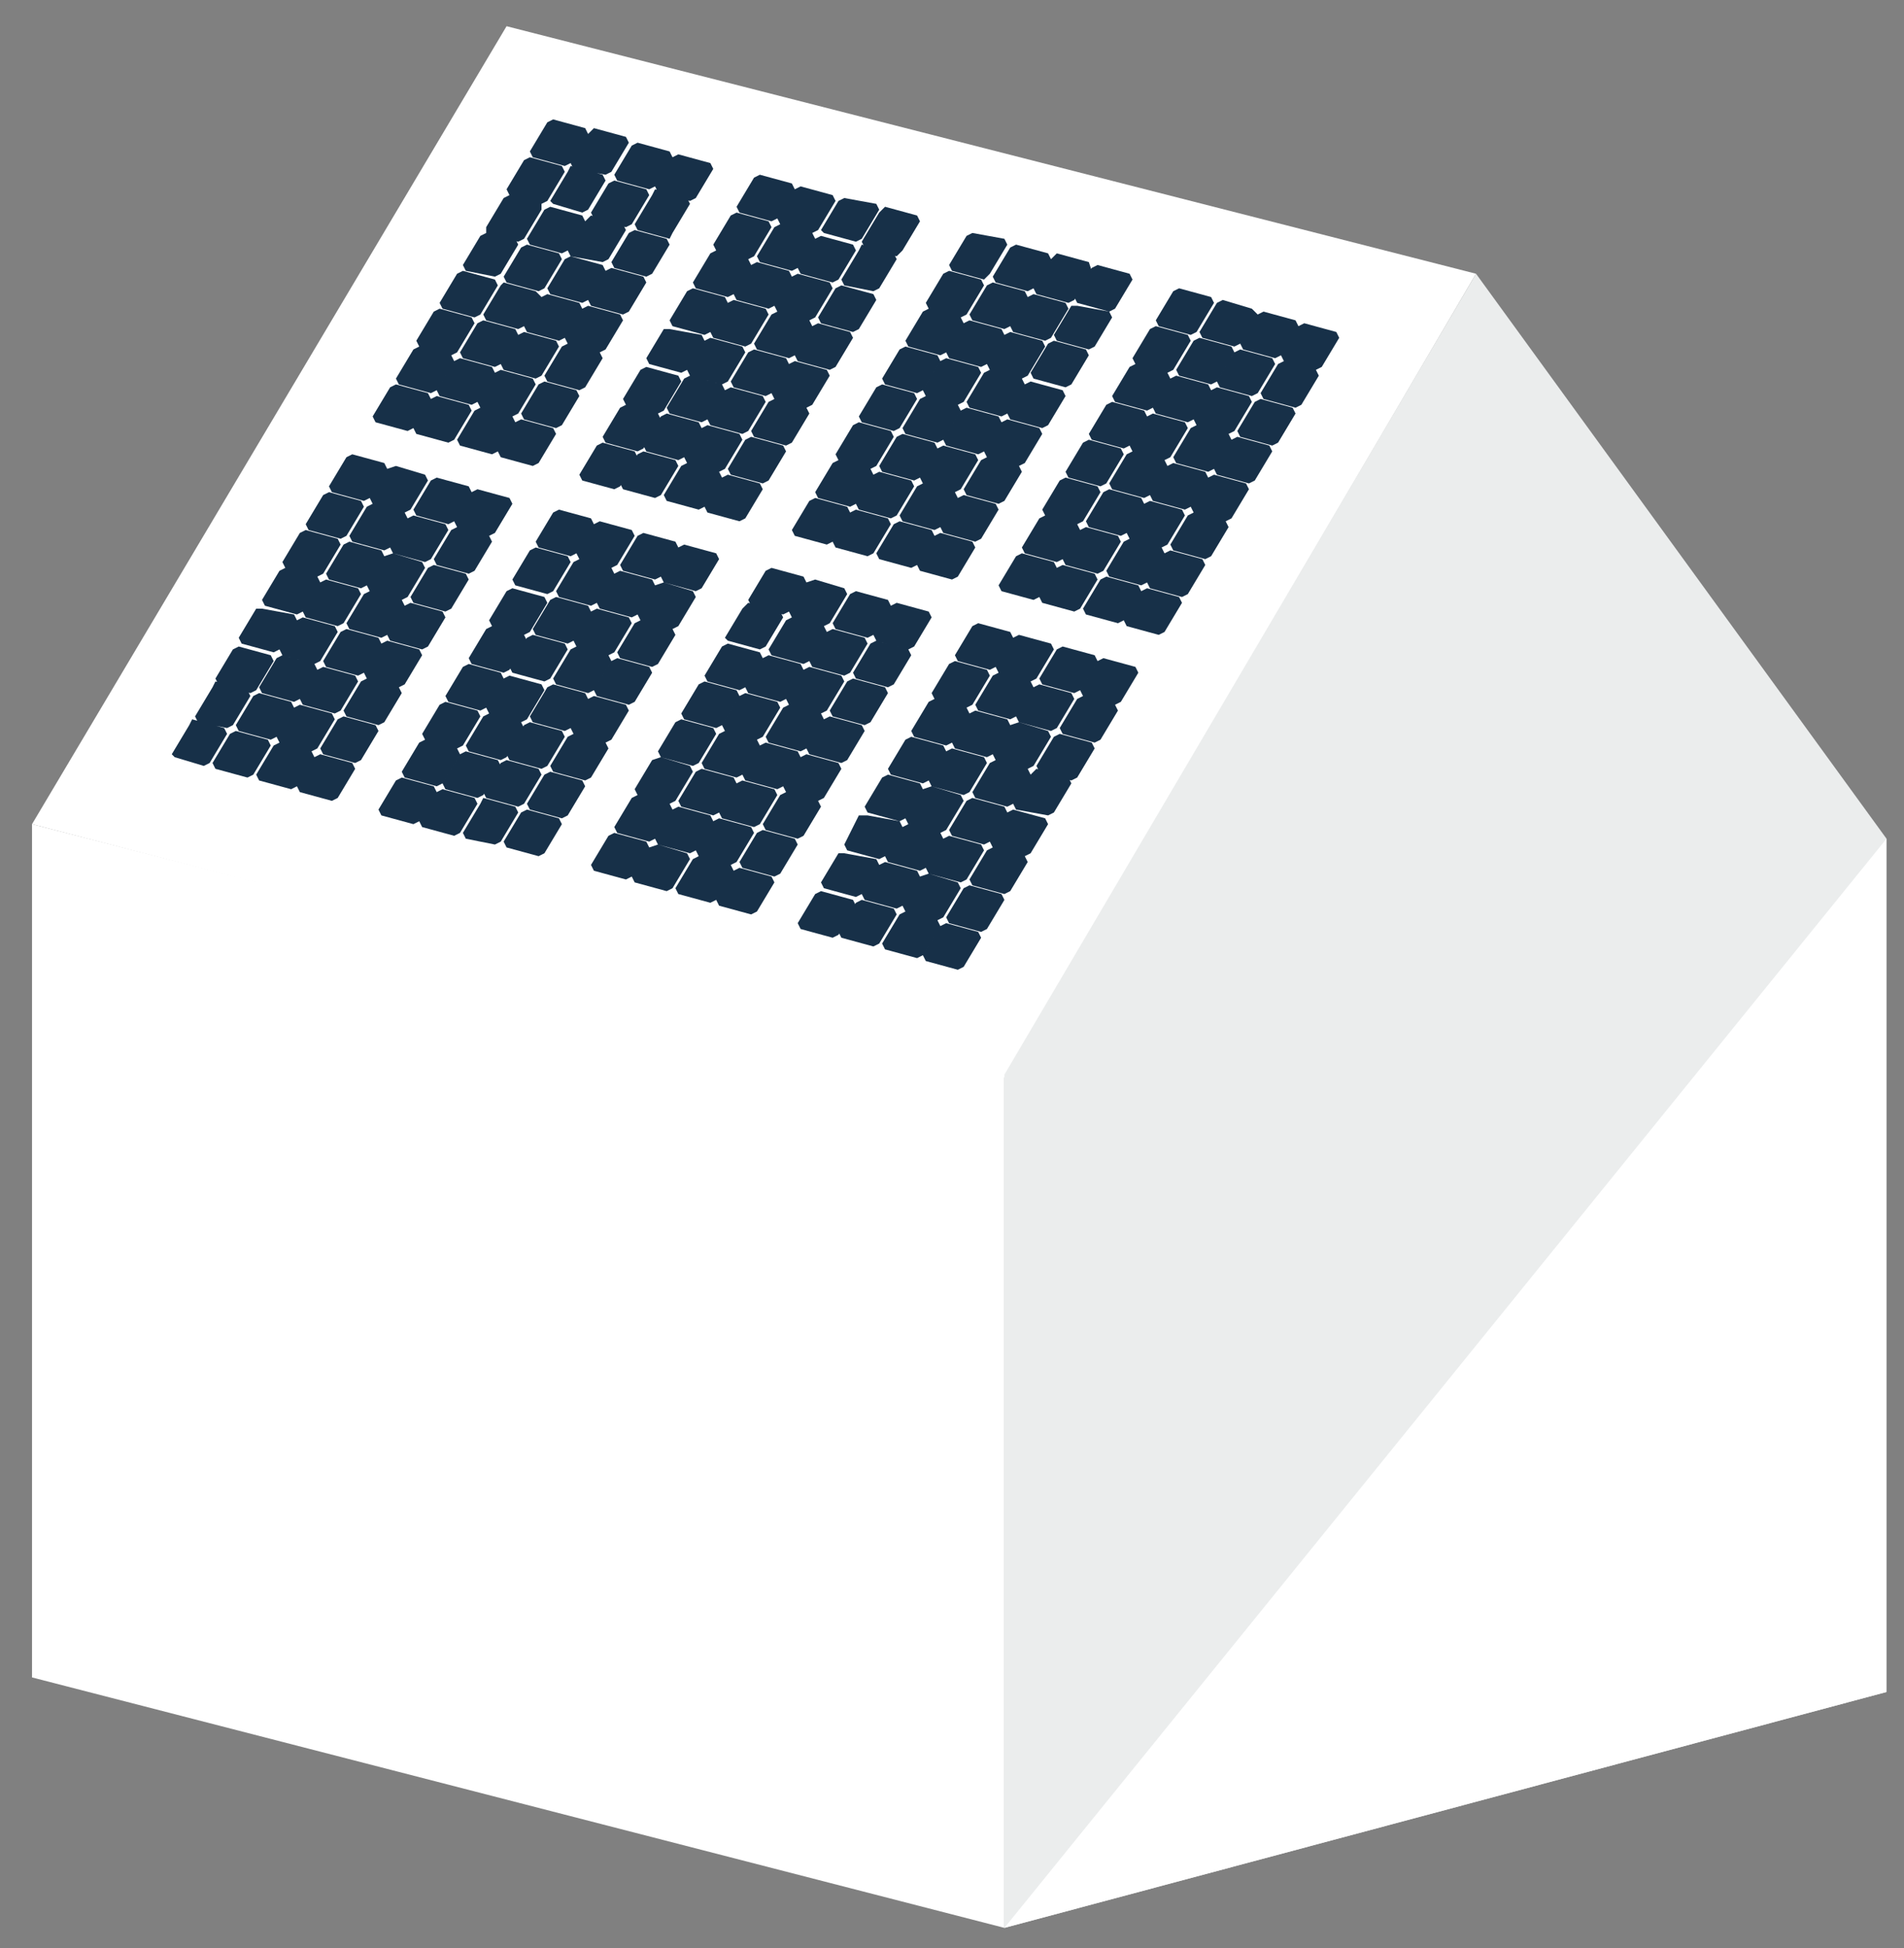 <?xml version="1.0" encoding="utf-8"?>
<!-- Generator: Adobe Illustrator 27.2.0, SVG Export Plug-In . SVG Version: 6.00 Build 0)  -->
<svg version="1.1" id="Ebene_1" xmlns="http://www.w3.org/2000/svg" xmlns:xlink="http://www.w3.org/1999/xlink" x="0px" y="0px"
	 viewBox="0 0 65.4 66.9" style="enable-background:new 0 0 65.4 66.9;" xml:space="preserve">
<rect x="0" y="0" width="65.4" height="66.9" fill="#808080" stroke="none"/>
<style type="text/css">
	.st0{fill:#FFFFFF;}
	.st1{fill:#EBEDED;}
	.st2{fill:#173048;}
</style>
<polygon class="st0" points="1.1,28.3 34.5,37 50.7,9.4 17.4,0.9 "/>
<polygon class="st1" points="34.5,36.9 34.5,66.2 64.8,58.1 64.8,28.8 "/>
<polygon class="st0" points="1.1,57.6 34.5,66.2 34.5,36.9 1.1,28.3 "/>
<polygon class="st0" points="34.5,66.2 64.8,58.1 64.8,28.8 "/>
<polyline class="st1" points="34.5,37 53.5,36.3 64.8,28.8 50.7,9.4 34.5,36.9 "/>
<path class="st2" d="M37.7,22.7l-0.6,1l0.1,0.2l1.1,0.3l0.2-0.1l0.6-1L39,22.9l-1.1-0.3L37.7,22.7z M37,24l-0.6,1l0.1,0.2l1.1,0.3
	l0.2-0.1l0.6-1l-0.1-0.2l-1.1-0.3L37,24z M36.2,25.3l-0.6,1l0.1,0.2l1.1,0.3l0.2-0.1l0.6-1l-0.1-0.2l-1.1-0.3L36.2,25.3z M35.4,26.6
	l-0.6,1l0.1,0.2L36,28l0.2-0.1l0.6-1l-0.1-0.2l-1.1-0.3L35.4,26.6z M34.6,27.9l-0.6,1l0.1,0.2l1.1,0.3l0.2-0.1l0.6-1l-0.1-0.2
	l-1.1-0.3L34.6,27.9z M33.9,29.2l-0.6,1l0.1,0.2l1.1,0.3l0.2-0.1l0.6-1l-0.1-0.2l-1.1-0.3L33.9,29.2z M33.1,30.5l-0.6,1l0.1,0.2
	l1.1,0.3l0.2-0.1l0.6-1l-0.1-0.2l-1.1-0.3L33.1,30.5z M32.3,31.8l-0.6,1l0.1,0.2l1.1,0.3l0.2-0.1l0.6-1L33.6,32l-1.1-0.3L32.3,31.8z
	 M36.3,22.3l-0.6,1l0.1,0.2l1.1,0.3l0.2-0.1l0.6-1l-0.1-0.2l-1.1-0.3L36.3,22.3z M35.5,23.6l-0.6,1l0.1,0.2l1.1,0.3l0.2-0.1l0.6-1
	l-0.1-0.2l-1.1-0.3L35.5,23.6z M34.7,24.9l-0.6,1l0.1,0.2l1.1,0.3l0.2-0.1l0.6-1L36,25.1l-1-0.3L34.7,24.9z M34,26.2l-0.6,1l0.1,0.2
	l1.1,0.3l0.2-0.1l0.6-1l-0.1-0.2l-1.1-0.3L34,26.2z M33.2,27.5l-0.6,1l0.1,0.2l1.1,0.3l0.2-0.1l0.6-1l-0.1-0.2l-1.1-0.3L33.2,27.5z
	 M32.4,28.8l-0.6,1l0.1,0.2l1.1,0.3l0.2-0.1l0.6-1L33.7,29l-1.1-0.3L32.4,28.8z M31.6,30.1l-0.6,1l0.1,0.2l1.1,0.3l0.2-0.1l0.6-1
	l-0.1-0.2l-1-0.3L31.6,30.1z M30.9,31.4l-0.6,1l0.1,0.2l1.1,0.3l0.2-0.1l0.6-1l-0.1-0.2l-1.1-0.3L30.9,31.4z M34.8,21.9l-0.6,1
	l0.1,0.2l1.1,0.3l0.2-0.1l0.6-1l-0.1-0.2L35,21.8L34.8,21.9z M34.1,23.2l-0.6,1l0.1,0.2l1.1,0.3l0.2-0.1l0.6-1l-0.1-0.2l-1.1-0.3
	L34.1,23.2z M33.3,24.5l-0.6,1l0.1,0.2l1.1,0.3l0.2-0.1l0.6-1l-0.1-0.2l-1.1-0.3L33.3,24.5z M32.5,25.8l-0.6,1L32,27l1.1,0.3
	l0.2-0.1l0.6-1L33.8,26l-1.1-0.3L32.5,25.8z M31.7,27.1l-0.6,1l0.1,0.2l1.1,0.3l0.2-0.1l0.6-1L33,27.3L32,27L31.7,27.1z M31,28.4
	l-0.6,1l0.1,0.2l1.1,0.3l0.2-0.1l0.6-1l-0.1-0.2l-1.1-0.3L31,28.4z M30.2,29.7l-0.6,1l0.1,0.2l1.1,0.3l0.2-0.1l0.6-1l-0.1-0.2
	l-1.1-0.3L30.2,29.7z M29.4,31l-0.6,1l0.1,0.2l1.1,0.3l0.2-0.1l0.6-1l-0.1-0.2l-1.1-0.3L29.4,31z M33.4,21.5l-0.6,1l0.1,0.2L34,23
	l0.2-0.1l0.6-1l-0.1-0.2l-1.1-0.3L33.4,21.5z M32.6,22.8l-0.6,1l0.1,0.2l1.1,0.3l0.2-0.1l0.6-1L33.9,23l-1.1-0.3L32.6,22.8z
	 M31.9,24.1l-0.6,1l0.1,0.2l1.1,0.3l0.2-0.1l0.6-1l-0.1-0.2L32.1,24L31.9,24.1z M31.1,25.4l-0.6,1l0.1,0.2l1.1,0.3l0.2-0.1l0.6-1
	l-0.1-0.2l-1.1-0.3L31.1,25.4z M30.3,26.7l-0.6,1l0.1,0.2l1.1,0.3l0.2-0.1l0.6-1l-0.1-0.2l-1.1-0.3L30.3,26.7z M29.5,28L29,29
	l0.1,0.2l1.1,0.3l0.2-0.1l0.6-1l-0.1-0.2L29.8,28H29.5z M28.8,29.3l-0.6,1l0.1,0.2l1.1,0.3l0.2-0.1l0.6-1l-0.1-0.2L29,29.3H28.8z
	 M28,30.7l-0.6,1l0.1,0.2l1.1,0.3l0.2-0.1l0.6-1l-0.1-0.2l-1.1-0.3L28,30.7z"/>
<path class="st2" d="M44.6,11.2l-0.6,1l0.1,0.2l1.1,0.3l0.2-0.1l0.6-1l-0.1-0.2l-1.1-0.3L44.6,11.2z M43.9,12.5l-0.6,1l0.1,0.2
	l1.1,0.3l0.2-0.1l0.6-1l-0.1-0.2l-1.1-0.3L43.9,12.5z M43.1,13.8l-0.6,1l0.1,0.2l1.1,0.3l0.2-0.1l0.6-1L44.4,14l-1.1-0.3L43.1,13.8z
	 M42.3,15.1l-0.6,1l0.1,0.2l1.1,0.3l0.2-0.1l0.6-1l-0.1-0.2L42.5,15L42.3,15.1z M41.5,16.4l-0.6,1l0.1,0.2l1.1,0.3l0.2-0.1l0.6-1
	l-0.1-0.2l-1.1-0.3L41.5,16.4z M40.8,17.7l-0.6,1l0.1,0.2l1.1,0.3l0.2-0.1l0.6-1l-0.1-0.2L41,17.6L40.8,17.7z M40,19l-0.6,1l0.1,0.2
	l1.1,0.3l0.2-0.1l0.6-1l-0.1-0.2l-1.1-0.3L40,19z M39.2,20.3l-0.6,1l0.1,0.2l1.1,0.3l0.2-0.1l0.6-1l-0.1-0.2l-1.1-0.3L39.2,20.3z
	 M43.2,10.8l-0.6,1l0.1,0.2l1.1,0.3l0.2-0.1l0.6-1L44.5,11l-1.1-0.3L43.2,10.8z M42.4,12.1l-0.6,1l0.1,0.2l1.1,0.3l0.2-0.1l0.6-1
	l-0.1-0.2L42.6,12L42.4,12.1z M41.6,13.4l-0.6,1l0.1,0.2l1.1,0.3l0.2-0.1l0.6-1l-0.1-0.2l-1.1-0.3L41.6,13.4z M40.9,14.7l-0.6,1
	l0.1,0.2l1.1,0.3l0.2-0.1l0.6-1l-0.1-0.2l-1.1-0.3L40.9,14.7z M40.1,16l-0.6,1l0.1,0.2l1.1,0.3l0.2-0.1l0.6-1l-0.1-0.2l-1.1-0.3
	L40.1,16z M39.3,17.3l-0.6,1l0.1,0.2l1.1,0.3l0.2-0.1l0.6-1l-0.1-0.2l-1.1-0.3L39.3,17.3z M38.6,18.6l-0.6,1l0.1,0.2l1.1,0.3
	l0.2-0.1l0.6-1l-0.1-0.2l-1.1-0.3L38.6,18.6z M37.8,19.9l-0.6,1l0.1,0.2l1.1,0.3l0.2-0.1l0.6-1l-0.1-0.2L38,19.8L37.8,19.9z
	 M41.8,10.4l-0.6,1l0.1,0.2l1.1,0.3l0.2-0.1l0.6-1L43,10.6l-1-0.3L41.8,10.4z M41,11.7l-0.6,1l0.1,0.2l1.1,0.3l0.2-0.1l0.6-1
	l-0.1-0.2l-1.1-0.3L41,11.7z M40.2,13l-0.6,1l0.1,0.2l1.1,0.3l0.2-0.1l0.6-1l-0.1-0.2l-1.1-0.3L40.2,13z M39.4,14.3l-0.6,1l0.1,0.2
	l1.1,0.3l0.2-0.1l0.6-1l-0.1-0.2l-1.1-0.3L39.4,14.3z M38.7,15.6l-0.6,1l0.1,0.2l1.1,0.3l0.2-0.1l0.6-1L40,15.8l-1.1-0.3L38.7,15.6z
	 M37.9,16.9l-0.6,1l0.1,0.2l1.1,0.3l0.2-0.1l0.6-1l-0.1-0.2l-1.1-0.3L37.9,16.9z M37.1,18.2l-0.6,1l0.1,0.2l1.1,0.3l0.2-0.1l0.6-1
	l-0.1-0.2l-1.1-0.3L37.1,18.2z M36.3,19.5l-0.6,1l0.1,0.2l1.1,0.3l0.2-0.1l0.6-1l-0.1-0.2l-1.1-0.3L36.3,19.5z M40.3,10l-0.6,1
	l0.1,0.2l1.1,0.3l0.2-0.1l0.6-1l-0.1-0.2l-1.1-0.3L40.3,10z M39.5,11.3l-0.6,1l0.1,0.2l1.1,0.3l0.2-0.1l0.6-1l-0.1-0.2l-1.1-0.3
	L39.5,11.3z M38.8,12.6l-0.6,1l0.1,0.2l1.1,0.3l0.2-0.1l0.6-1l-0.1-0.2L39,12.5L38.8,12.6z M38,13.9l-0.6,1l0.1,0.2l1.1,0.3l0.2-0.1
	l0.6-1l-0.1-0.2l-1.1-0.3L38,13.9z M37.2,15.2l-0.6,1l0.1,0.2l1.1,0.3l0.2-0.1l0.6-1l-0.1-0.2l-1.1-0.3L37.2,15.2z M36.4,16.5
	l-0.6,1l0.1,0.2L37,18l0.2-0.1l0.6-1l-0.1-0.2l-1.1-0.3L36.4,16.5z M35.7,17.8l-0.6,1l0.1,0.2l1.1,0.3l0.2-0.1l0.6-1L37,18l-1.1-0.3
	L35.7,17.8z M34.9,19.1l-0.6,1l0.1,0.2l1.1,0.3l0.2-0.1l0.6-1l-0.1-0.2L35.1,19L34.9,19.1z"/>
<path class="st2" d="M30.6,20.8l-0.6,1l0.1,0.2l1.1,0.3l0.2-0.1l0.6-1L31.9,21l-1.1-0.3L30.6,20.8z M29.9,22.1l-0.6,1l0.1,0.2
	l1.1,0.3l0.2-0.1l0.6-1l-0.1-0.2L30.1,22L29.9,22.1z M29.1,23.4l-0.6,1l0.1,0.2l1.1,0.3l0.2-0.1l0.6-1l-0.1-0.2l-1.1-0.3L29.1,23.4z
	 M28.3,24.7l-0.6,1l0.1,0.2l1.1,0.3l0.2-0.1l0.6-1l-0.1-0.2l-1.1-0.3L28.3,24.7z M27.5,26l-0.6,1l0.1,0.2l1.1,0.3l0.2-0.1l0.6-1
	l-0.1-0.2l-1.1-0.3L27.5,26z M26.8,27.3l-0.6,1l0.1,0.2l1.1,0.3l0.2-0.1l0.6-1l-0.1-0.2L27,27.2L26.8,27.3z M26,28.6l-0.6,1l0.1,0.2
	l1.1,0.3l0.2-0.1l0.6-1l-0.1-0.2l-1.1-0.3L26,28.6z M25.2,29.9l-0.6,1l0.1,0.2l1.1,0.3l0.2-0.1l0.6-1l-0.1-0.2l-1.1-0.3L25.2,29.9z
	 M29.2,20.4l-0.6,1l0.1,0.2l1.1,0.3l0.2-0.1l0.6-1l-0.1-0.2l-1.1-0.3L29.2,20.4z M28.4,21.7l-0.6,1l0.1,0.2l1.1,0.3l0.2-0.1l0.6-1
	l-0.1-0.2l-1.1-0.3L28.4,21.7z M27.6,23L27,24l0.1,0.2l1.1,0.3l0.2-0.1l0.6-1l-0.1-0.2l-1.1-0.3L27.6,23z M26.9,24.3l-0.6,1l0.1,0.2
	l1.1,0.3l0.2-0.1l0.6-1l-0.1-0.2l-1.1-0.3L26.9,24.3z M26.1,25.6l-0.6,1l0.1,0.2l1.1,0.3l0.2-0.1l0.6-1l-0.1-0.2l-1.1-0.3L26.1,25.6
	z M25.3,26.9l-0.6,1l0.1,0.2l1.1,0.3l0.2-0.1l0.6-1l-0.1-0.2l-1.1-0.3L25.3,26.9z M24.5,28.2l-0.6,1l0.1,0.2l1.1,0.3l0.2-0.1l0.6-1
	l-0.1-0.2l-1.1-0.3L24.5,28.2z M23.8,29.5l-0.6,1l0.1,0.2l1.1,0.3l0.2-0.1l0.6-1l-0.1-0.2L24,29.4L23.8,29.5z M27.7,20l-0.6,1
	l0.1,0.2l1.1,0.3l0.2-0.1l0.6-1L29,20.2l-1-0.3L27.7,20z M27,21.3l-0.6,1l0.1,0.2l1.1,0.3l0.2-0.1l0.6-1l-0.1-0.2l-1.1-0.3L27,21.3z
	 M26.2,22.6l-0.6,1l0.1,0.2l1.1,0.3L27,24l0.6-1l-0.1-0.2l-1.1-0.3L26.2,22.6z M25.4,23.9l-0.6,1l0.1,0.2l1.1,0.3l0.2-0.1l0.6-1
	l-0.1-0.2l-1.1-0.3L25.4,23.9z M24.7,25.2l-0.6,1l0.1,0.2l1.1,0.3l0.2-0.1l0.6-1L26,25.4l-1.1-0.3L24.7,25.2z M23.9,26.5l-0.6,1
	l0.1,0.2l1.1,0.3l0.2-0.1l0.6-1l-0.1-0.2l-1.1-0.3L23.9,26.5z M23.1,27.8l-0.6,1l0.1,0.2l1.1,0.3l0.2-0.1l0.6-1L24.4,28l-1.1-0.3
	L23.1,27.8z M22.3,29.1l-0.6,1l0.1,0.2l1.1,0.3l0.2-0.1l0.6-1l-0.1-0.2l-1-0.3L22.3,29.1z M26.3,19.6l-0.6,1l0.1,0.2l1.1,0.3
	l0.2-0.1l0.6-1l-0.1-0.2l-1.1-0.3L26.3,19.6z M25.5,20.9l-0.6,1L25,22l1.1,0.3l0.2-0.1l0.6-1L26.8,21l-1.1-0.3L25.5,20.9z
	 M24.8,22.2l-0.6,1l0.1,0.2l1.1,0.3l0.2-0.1l0.6-1l-0.1-0.2L25,22.1L24.8,22.2z M24,23.5l-0.6,1l0.1,0.2l1.1,0.3l0.2-0.1l0.6-1
	l-0.1-0.2l-1.1-0.3L24,23.5z M23.2,24.8l-0.6,1l0.1,0.2l1.1,0.3l0.2-0.1l0.6-1L24.5,25l-1.1-0.3L23.2,24.8z M22.4,26.1l-0.6,1
	l0.1,0.2l1.1,0.3l0.2-0.1l0.6-1l-0.1-0.2l-1-0.3L22.4,26.1z M21.7,27.4l-0.6,1l0.1,0.2l1.1,0.3l0.2-0.1l0.6-1L23,27.6l-1.1-0.3
	L21.7,27.4z M20.9,28.7l-0.6,1l0.1,0.2l1.1,0.3l0.2-0.1l0.6-1l-0.1-0.2l-1.1-0.3L20.9,28.7z"/>
<path class="st2" d="M37.5,9.2l-0.6,1l0.1,0.2l1.1,0.3l0.2-0.1l0.6-1l-0.1-0.2l-1.1-0.3L37.5,9.2z M36.8,10.5l-0.6,1l0.1,0.2
	l1.1,0.3l0.2-0.1l0.6-1l-0.1-0.2L37,10.5H36.8z M36,11.8l-0.6,1l0.1,0.2l1.1,0.3l0.2-0.1l0.6-1L37.3,12l-1.1-0.3L36,11.8z
	 M35.2,13.2l-0.6,1l0.1,0.2l1.1,0.3l0.2-0.1l0.6-1l-0.1-0.2l-1.1-0.3L35.2,13.2z M34.4,14.5l-0.6,1l0.1,0.2L35,16l0.2-0.1l0.6-1
	l-0.1-0.2l-1.1-0.3L34.4,14.5z M33.7,15.8l-0.6,1l0.1,0.2l1.1,0.3l0.2-0.1l0.6-1L35,16l-1.1-0.3L33.7,15.8z M32.9,17.1l-0.6,1
	l0.1,0.2l1.1,0.3l0.2-0.1l0.6-1l-0.1-0.2L33.1,17L32.9,17.1z M32.1,18.4l-0.6,1l0.1,0.2l1.1,0.3l0.2-0.1l0.6-1l-0.1-0.2l-1.1-0.3
	L32.1,18.4z M36.1,8.9l-0.6,1l0.1,0.2l1.1,0.3l0.2-0.1l0.6-1L37.4,9l-1.1-0.3L36.1,8.9z M35.3,10.2l-0.6,1l0.1,0.2l1.1,0.3l0.2-0.1
	l0.6-1l-0.1-0.2l-1.1-0.3L35.3,10.2z M34.5,11.5l-0.6,1l0.1,0.2l1.1,0.3l0.2-0.1l0.6-1l-0.1-0.2l-1.1-0.3L34.5,11.5z M33.8,12.8
	l-0.6,1l0.1,0.2l1.1,0.3l0.2-0.1l0.6-1L35.1,13L34,12.7L33.8,12.8z M33,14.1l-0.6,1l0.1,0.2l1.1,0.3l0.2-0.1l0.6-1l-0.1-0.2L33.2,14
	L33,14.1z M32.2,15.4l-0.6,1l0.1,0.2l1.1,0.3l0.2-0.1l0.6-1l-0.1-0.2l-1.1-0.3L32.2,15.4z M31.5,16.7l-0.6,1l0.1,0.2l1.1,0.3
	l0.2-0.1l0.6-1l-0.1-0.2l-1.1-0.3L31.5,16.7z M30.7,18l-0.6,1l0.1,0.2l1.1,0.3l0.2-0.1l0.6-1L32,18.2l-1.1-0.3L30.7,18z M34.7,8.5
	l-0.6,1l0.1,0.2l1.1,0.3l0.2-0.1l0.6-1L36,8.7l-1.1-0.3L34.7,8.5z M33.9,9.8l-0.6,1l0.1,0.2l1.1,0.3l0.2-0.1l0.6-1L35.2,10l-1.1-0.3
	L33.9,9.8z M33.1,11.1l-0.6,1l0.1,0.2l1.1,0.3l0.2-0.1l0.6-1l-0.1-0.2L33.3,11L33.1,11.1z M32.3,12.4l-0.6,1l0.1,0.2l1.1,0.3
	l0.2-0.1l0.6-1l-0.1-0.2l-1.1-0.3L32.3,12.4z M31.6,13.7l-0.6,1l0.1,0.2l1.1,0.3l0.2-0.1l0.6-1l-0.1-0.2l-1.1-0.3L31.6,13.7z
	 M30.8,15l-0.6,1l0.1,0.2l1.1,0.3l0.2-0.1l0.6-1l-0.1-0.2L31,14.9L30.8,15z M30,16.3l-0.6,1l0.1,0.2l1.1,0.3l0.2-0.1l0.6-1l-0.1-0.2
	l-1.1-0.3L30,16.3z M29.2,17.6l-0.6,1l0.1,0.2l1.1,0.3L30,19l0.6-1l-0.1-0.2l-1.1-0.3L29.2,17.6z M33.2,8.1l-0.6,1l0.1,0.2l1.1,0.3
	L34,9.4l0.6-1l-0.1-0.2L33.4,8L33.2,8.1z M32.4,9.4l-0.6,1l0.1,0.2l1.1,0.3l0.2-0.1l0.6-1l-0.1-0.2l-1.1-0.3L32.4,9.4z M31.7,10.7
	l-0.6,1l0.1,0.2l1.1,0.3l0.2-0.1l0.6-1L33,10.9l-1.1-0.3L31.7,10.7z M30.9,12l-0.6,1l0.1,0.2l1.1,0.3l0.2-0.1l0.6-1l-0.1-0.2
	l-1.1-0.3L30.9,12z M30.1,13.3l-0.6,1l0.1,0.2l1.1,0.3l0.2-0.1l0.6-1l-0.1-0.2l-1.1-0.3L30.1,13.3z M29.3,14.6l-0.6,1l0.1,0.2
	l1.1,0.3l0.2-0.1l0.6-1l-0.1-0.2l-1.1-0.3L29.3,14.6z M28.6,15.9l-0.6,1l0.1,0.2l1.1,0.3l0.2-0.1l0.6-1l-0.1-0.2l-1.1-0.3L28.6,15.9
	z M27.8,17.2l-0.6,1l0.1,0.2l1.1,0.3l0.2-0.1l0.6-1l-0.1-0.2L28,17.1L27.8,17.2z"/>
<path class="st2" d="M23.3,18.8l-0.6,1l0.1,0.2l1.1,0.3l0.2-0.1l0.6-1L24.6,19l-1.1-0.3L23.3,18.8z M22.5,20.1l-0.6,1l0.1,0.2
	l1.1,0.3l0.2-0.1l0.6-1l-0.1-0.2l-1-0.3L22.5,20.1z M21.8,21.4l-0.6,1l0.1,0.2l1.1,0.3l0.2-0.1l0.6-1l-0.1-0.2L22,21.3L21.8,21.4z
	 M21,22.7l-0.6,1l0.1,0.2l1.1,0.3l0.2-0.1l0.6-1l-0.1-0.2l-1.1-0.3L21,22.7z M20.2,24l-0.6,1l0.1,0.2l1.1,0.3l0.2-0.1l0.6-1
	l-0.1-0.2l-1.1-0.3L20.2,24z M19.5,25.3l-0.6,1l0.1,0.2l1.1,0.3l0.2-0.1l0.6-1l-0.1-0.2l-1.1-0.3L19.5,25.3z M18.7,26.6l-0.6,1
	l0.1,0.2l1.1,0.3l0.2-0.1l0.6-1L20,26.8l-1.1-0.3L18.7,26.6z M17.9,27.9l-0.6,1l0.1,0.2l1.1,0.3l0.2-0.1l0.6-1l-0.1-0.2l-1.1-0.3
	L17.9,27.9z M21.9,18.4l-0.6,1l0.1,0.2l1.1,0.3l0.2-0.1l0.6-1l-0.1-0.2l-1.1-0.3L21.9,18.4z M21.1,19.7l-0.6,1l0.1,0.2l1.1,0.3
	l0.2-0.1l0.6-1l-0.1-0.2l-1.1-0.3L21.1,19.7z M20.3,21l-0.6,1l0.1,0.2l1.1,0.3l0.2-0.1l0.6-1l-0.1-0.2l-1.1-0.3L20.3,21z M19.6,22.3
	l-0.6,1l0.1,0.2l1.1,0.3l0.2-0.1l0.6-1l-0.1-0.2l-1.1-0.3L19.6,22.3z M18.8,23.6l-0.6,1l0.1,0.2l1.1,0.3l0.2-0.1l0.6-1l-0.1-0.2
	L19,23.5L18.8,23.6z M18,24.9l-0.6,1l0.1,0.2l1.1,0.3l0.2-0.1l0.6-1l-0.1-0.2l-1.1-0.3L18,24.9z M17.2,26.2l-0.6,1l0.1,0.2l1.1,0.3
	l0.2-0.1l0.6-1l-0.1-0.2l-1.1-0.3L17.2,26.2z M16.5,27.6l-0.6,1l0.1,0.2l1,0.2l0.2-0.1l0.6-1l-0.1-0.2l-1.1-0.3L16.5,27.6z M20.4,18
	l-0.6,1l0.1,0.2l1.1,0.3l0.2-0.1l0.6-1l-0.1-0.2l-1.1-0.3L20.4,18z M19.7,19.3l-0.6,1l0.1,0.2l1.1,0.3l0.2-0.1l0.6-1L21,19.5
	l-1.1-0.3L19.7,19.3z M18.9,20.6l-0.6,1l0.1,0.2l1.1,0.3l0.2-0.1l0.6-1l-0.1-0.2l-1.1-0.3L18.9,20.6z M18.1,21.9l-0.6,1l0.1,0.2
	l1.1,0.3l0.2-0.1l0.6-1l-0.1-0.2l-1.1-0.3L18.1,21.9z M17.3,23.3l-0.6,1l0.1,0.2l1.1,0.3l0.2-0.1l0.6-1l-0.1-0.2l-1.1-0.3L17.3,23.3
	z M16.6,24.6l-0.6,1l0.1,0.2l1.1,0.3l0.2-0.1l0.6-1l-0.1-0.2l-1.1-0.3L16.6,24.6z M15.8,25.9l-0.6,1l0.1,0.2l1.1,0.3l0.2-0.1l0.6-1
	l-0.1-0.2L16,25.8L15.8,25.9z M15,27.2l-0.6,1l0.1,0.2l1.1,0.3l0.2-0.1l0.6-1l-0.1-0.2l-1.1-0.3L15,27.2z M19,17.6l-0.6,1l0.1,0.2
	l1.1,0.3l0.2-0.1l0.6-1l-0.1-0.2l-1.1-0.3L19,17.6z M18.2,18.9l-0.6,1l0.1,0.2l1.1,0.3l0.2-0.1l0.6-1l-0.1-0.2l-1.1-0.3L18.2,18.9z
	 M17.4,20.3l-0.6,1l0.1,0.2l1.1,0.3l0.2-0.1l0.6-1l-0.1-0.2l-1.1-0.3L17.4,20.3z M16.7,21.6l-0.6,1l0.1,0.2l1.1,0.3l0.2-0.1l0.6-1
	L18,21.8l-1.1-0.3L16.7,21.6z M15.9,22.9l-0.6,1l0.1,0.2l1.1,0.3l0.2-0.1l0.6-1l-0.1-0.2l-1.1-0.3L15.9,22.9z M15.1,24.2l-0.6,1
	l0.1,0.2l1.1,0.3l0.2-0.1l0.6-1l-0.1-0.2l-1.1-0.3L15.1,24.2z M14.4,25.5l-0.6,1l0.1,0.2L15,27l0.2-0.1l0.6-1l-0.1-0.2l-1.1-0.3
	L14.4,25.5z M13.6,26.8l-0.6,1l0.1,0.2l1.1,0.3l0.2-0.1l0.6-1L14.9,27l-1.1-0.3L13.6,26.8z"/>
<path class="st2" d="M30.2,7.3l-0.6,1l0.1,0.2l1.1,0.3L31,8.6l0.6-1l-0.1-0.2l-1.1-0.3L30.2,7.3z M29.5,8.6l-0.6,1L29,9.8l1,0.2
	l0.2-0.1l0.6-1l-0.1-0.2l-1.1-0.3L29.5,8.6z M28.7,9.9l-0.6,1l0.1,0.2l1.1,0.3l0.2-0.1l0.6-1L30,10.1l-1.1-0.3L28.7,9.9z M27.9,11.2
	l-0.6,1l0.1,0.2l1.1,0.3l0.2-0.1l0.6-1l-0.1-0.2l-1.1-0.3L27.9,11.2z M27.1,12.5l-0.6,1l0.1,0.2l1.1,0.3l0.2-0.1l0.6-1l-0.1-0.2
	l-1.1-0.3L27.1,12.5z M26.4,13.8l-0.6,1l0.1,0.2l1.1,0.3l0.2-0.1l0.6-1L27.7,14l-1.1-0.3L26.4,13.8z M25.6,15.1l-0.6,1l0.1,0.2
	l1.1,0.3l0.2-0.1l0.6-1l-0.1-0.2L25.8,15L25.6,15.1z M24.8,16.4l-0.6,1l0.1,0.2l1.1,0.3l0.2-0.1l0.6-1l-0.1-0.2L25,16.3L24.8,16.4z
	 M28.8,6.9l-0.6,1L28.3,8l1.1,0.3l0.2-0.1l0.6-1L30.1,7L29,6.8L28.8,6.9z M28,8.2l-0.6,1l0.1,0.2l1.1,0.3l0.2-0.1l0.6-1l-0.1-0.2
	l-1.1-0.3L28,8.2z M27.2,9.5l-0.6,1l0.1,0.2l1.1,0.3l0.2-0.1l0.6-1l-0.1-0.2l-1.1-0.3L27.2,9.5z M26.5,10.8l-0.6,1L26,12l1.1,0.3
	l0.2-0.1l0.6-1L27.8,11l-1.1-0.3L26.5,10.8z M25.7,12.1l-0.6,1l0.1,0.2l1.1,0.3l0.2-0.1l0.6-1L27,12.3L25.9,12L25.7,12.1z
	 M24.9,13.4l-0.6,1l0.1,0.2l1.1,0.3l0.2-0.1l0.6-1l-0.1-0.2l-1.1-0.3L24.9,13.4z M24.1,14.7l-0.6,1l0.1,0.2l1.1,0.3l0.2-0.1l0.6-1
	l-0.1-0.2l-1.1-0.3L24.1,14.7z M23.4,16l-0.6,1l0.1,0.2l1.1,0.3l0.2-0.1l0.6-1l-0.1-0.2l-1.1-0.3L23.4,16z M27.3,6.5l-0.6,1l0.1,0.2
	L27.9,8l0.2-0.1l0.6-1l-0.1-0.2l-1.1-0.3L27.3,6.5z M26.6,7.8l-0.6,1L26.1,9l1.1,0.3l0.2-0.1l0.6-1L27.9,8l-1.1-0.3L26.6,7.8z
	 M25.8,9.1l-0.6,1l0.1,0.2l1.1,0.3l0.2-0.1l0.6-1l-0.1-0.2L26,9L25.8,9.1z M25,10.4l-0.6,1l0.1,0.2l1.1,0.3l0.2-0.1l0.6-1l-0.1-0.2
	l-1.1-0.3L25,10.4z M24.2,11.7l-0.6,1l0.1,0.2l1.1,0.3l0.2-0.1l0.6-1l-0.1-0.2l-1.1-0.3L24.2,11.7z M23.5,13l-0.6,1l0.1,0.2l1.1,0.3
	l0.2-0.1l0.6-1l-0.1-0.2l-1.1-0.3L23.5,13z M22.7,14.3l-0.6,1l0.1,0.2l1.1,0.3l0.2-0.1l0.6-1L24,14.5l-1.1-0.3L22.7,14.3z
	 M21.9,15.6l-0.6,1l0.1,0.2l1.1,0.3l0.2-0.1l0.6-1l-0.1-0.2l-1.1-0.3L21.9,15.6z M25.9,6.1l-0.6,1l0.1,0.2l1.1,0.3l0.2-0.1l0.6-1
	l-0.1-0.2L26.1,6L25.9,6.1z M25.1,7.4l-0.6,1l0.1,0.2l1.1,0.3l0.2-0.1l0.6-1l-0.1-0.2l-1.1-0.3L25.1,7.4z M24.4,8.7l-0.6,1l0.1,0.2
	l1.1,0.3l0.2-0.1l0.6-1l-0.1-0.2l-1.1-0.3L24.4,8.7z M23.6,10L23,11l0.1,0.2l1.1,0.3l0.2-0.1l0.6-1l-0.1-0.2l-1.1-0.3L23.6,10z
	 M22.8,11.3l-0.6,1l0.1,0.2l1.1,0.3l0.2-0.1l0.6-1l-0.1-0.2L23,11.3H22.8z M22,12.7l-0.6,1l0.1,0.2l1.1,0.3l0.2-0.1l0.6-1l-0.1-0.2
	l-1.1-0.3L22,12.7z M21.3,14l-0.6,1l0.1,0.2l1.1,0.3l0.2-0.1l0.6-1l-0.1-0.2l-1.1-0.3L21.3,14z M20.5,15.3l-0.6,1l0.1,0.2l1.1,0.3
	l0.2-0.1l0.6-1l-0.1-0.2l-1.1-0.3L20.5,15.3z"/>
<path class="st2" d="M16.2,16.9l-0.6,1l0.1,0.2l1.1,0.3l0.2-0.1l0.6-1l-0.1-0.2l-1.1-0.3L16.2,16.9z M15.5,18.2l-0.6,1l0.1,0.2
	l1.1,0.3l0.2-0.1l0.6-1l-0.1-0.2l-1.1-0.3L15.5,18.2z M14.7,19.5l-0.6,1l0.1,0.2l1.1,0.3l0.2-0.1l0.6-1L16,19.7l-1.1-0.3L14.7,19.5z
	 M13.9,20.8l-0.6,1l0.1,0.2l1.1,0.3l0.2-0.1l0.6-1L15.2,21l-1.1-0.3L13.9,20.8z M13.1,22.1l-0.6,1l0.1,0.2l1.1,0.3l0.2-0.1l0.6-1
	l-0.1-0.2L13.3,22L13.1,22.1z M12.4,23.4l-0.6,1l0.1,0.2l1.1,0.3l0.2-0.1l0.6-1l-0.1-0.2l-1.1-0.3L12.4,23.4z M11.6,24.7l-0.6,1
	l0.1,0.2l1.1,0.3l0.2-0.1l0.6-1l-0.1-0.2l-1.1-0.3L11.6,24.7z M10.8,26l-0.6,1l0.1,0.2l1.1,0.3l0.2-0.1l0.6-1l-0.1-0.2L11,25.9
	L10.8,26z M14.8,16.5l-0.6,1l0.1,0.2l1.1,0.3l0.2-0.1l0.6-1l-0.1-0.2L15,16.4L14.8,16.5z M14,17.8l-0.6,1l0.1,0.2l1.1,0.3l0.2-0.1
	l0.6-1L15.3,18l-1.1-0.3L14,17.8z M13.2,19.1l-0.6,1l0.1,0.2l1.1,0.3l0.2-0.1l0.6-1l-0.1-0.2l-1-0.3L13.2,19.1z M12.5,20.4l-0.6,1
	l0.1,0.2l1.1,0.3l0.2-0.1l0.6-1l-0.1-0.2l-1.1-0.3L12.5,20.4z M11.7,21.7l-0.6,1l0.1,0.2l1.1,0.3l0.2-0.1l0.6-1L13,21.9l-1.1-0.3
	L11.7,21.7z M10.9,23l-0.6,1l0.1,0.2l1.1,0.3l0.2-0.1l0.6-1l-0.1-0.2l-1.1-0.3L10.9,23z M10.1,24.3l-0.6,1l0.1,0.2l1.1,0.3l0.2-0.1
	l0.6-1l-0.1-0.2l-1.1-0.3L10.1,24.3z M9.4,25.6l-0.6,1l0.1,0.2l1.1,0.3l0.2-0.1l0.6-1l-0.1-0.2l-1.1-0.3L9.4,25.6z M13.3,16.1
	l-0.6,1l0.1,0.2l1.1,0.3l0.2-0.1l0.6-1l-0.1-0.2l-1-0.3L13.3,16.1z M12.6,17.4l-0.6,1l0.1,0.2l1.1,0.3l0.2-0.1l0.6-1l-0.1-0.2
	l-1.1-0.3L12.6,17.4z M11.8,18.7l-0.6,1l0.1,0.2l1.1,0.3l0.2-0.1l0.6-1l-0.1-0.2L12,18.6L11.8,18.7z M11,20l-0.6,1l0.1,0.2l1.1,0.3
	l0.2-0.1l0.6-1l-0.1-0.2l-1.1-0.3L11,20z M10.2,21.3l-0.6,1l0.1,0.2l1.1,0.3l0.2-0.1l0.6-1l-0.1-0.2l-1.1-0.3L10.2,21.3z M9.5,22.6
	l-0.6,1L9,23.8l1.1,0.3l0.2-0.1l0.6-1l-0.1-0.2l-1.1-0.3L9.5,22.6z M8.7,23.9l-0.6,1l0.1,0.2l1.1,0.3l0.2-0.1l0.6-1L10,24.1
	l-1.1-0.3L8.7,23.9z M7.9,25.2l-0.6,1l0.1,0.2l1.1,0.3l0.2-0.1l0.6-1l-0.1-0.2l-1.1-0.3L7.9,25.2z M11.9,15.7l-0.6,1l0.1,0.2
	l1.1,0.3l0.2-0.1l0.6-1l-0.1-0.2l-1.1-0.3L11.9,15.7z M11.1,17l-0.6,1l0.1,0.2l1.1,0.3l0.2-0.1l0.6-1l-0.1-0.2l-1.1-0.3L11.1,17z
	 M10.3,18.3l-0.6,1l0.1,0.2l1.1,0.3l0.2-0.1l0.6-1l-0.1-0.2l-1.1-0.3L10.3,18.3z M9.6,19.6l-0.6,1l0.1,0.2l1.1,0.3l0.2-0.1l0.6-1
	l-0.1-0.2l-1.1-0.3L9.6,19.6z M8.8,20.9l-0.6,1l0.1,0.2l1.1,0.3l0.2-0.1l0.6-1l-0.1-0.2L9,20.9H8.8z M8,22.3l-0.6,1l0.1,0.2l1.1,0.3
	l0.2-0.1l0.6-1l-0.1-0.2l-1.1-0.3L8,22.3z M7.3,23.6l-0.6,1l0.1,0.2l1,0.2L8,24.9l0.6-1l-0.1-0.2l-1.1-0.3L7.3,23.6z M6.5,24.9
	l-0.6,1L6,26l1,0.3l0.2-0.1l0.6-1L7.7,25l-1.1-0.3L6.5,24.9z"/>
<path class="st2" d="M23.1,5.4l-0.6,1l0.1,0.2l1.1,0.3l0.2-0.1l0.6-1l-0.1-0.2l-1.1-0.3L23.1,5.4z M22.4,6.7l-0.6,1l0.1,0.2L23,8.2
	L23.1,8l0.6-1l-0.1-0.2l-1.1-0.3L22.4,6.7z M21.6,8L21,9l0.1,0.2l1.1,0.3l0.2-0.1l0.6-1l-0.1-0.2l-1.1-0.3L21.6,8z M20.8,9.3l-0.6,1
	l0.1,0.2l1.1,0.3l0.2-0.1l0.6-1l-0.1-0.2L21,9.2L20.8,9.3z M20,10.6l-0.6,1l0.1,0.2l1.1,0.3l0.2-0.1l0.6-1l-0.1-0.2l-1.1-0.3
	L20,10.6z M19.3,11.9l-0.6,1l0.1,0.2l1.1,0.3l0.2-0.1l0.6-1l-0.1-0.2l-1.1-0.3L19.3,11.9z M18.5,13.2l-0.6,1l0.1,0.2l1.1,0.3
	l0.2-0.1l0.6-1l-0.1-0.2l-1.1-0.3L18.5,13.2z M17.7,14.5l-0.6,1l0.1,0.2l1.1,0.3l0.2-0.1l0.6-1L19,14.7l-1.1-0.3L17.7,14.5z M21.7,5
	l-0.6,1l0.1,0.2l1.1,0.3l0.2-0.1l0.6-1L23,5.2l-1.1-0.3L21.7,5z M20.9,6.3l-0.6,1l0.1,0.2l1.1,0.3l0.2-0.1l0.6-1l-0.1-0.2l-1.1-0.3
	L20.9,6.3z M20.1,7.6l-0.6,1l0.1,0.2L20.7,9l0.2-0.1l0.6-1l-0.1-0.2l-1.1-0.3L20.1,7.6z M19.4,8.9l-0.6,1l0.1,0.2l1.1,0.3l0.2-0.1
	l0.6-1l-0.1-0.2l-1.1-0.3L19.4,8.9z M18.6,10.2l-0.6,1l0.1,0.2l1.1,0.3l0.2-0.1l0.6-1l-0.1-0.2l-1.1-0.3L18.6,10.2z M17.8,11.5
	l-0.6,1l0.1,0.2l1.1,0.3l0.2-0.1l0.6-1l-0.1-0.2L18,11.4L17.8,11.5z M17,12.8l-0.6,1l0.1,0.2l1.1,0.3l0.2-0.1l0.6-1L18.3,13
	l-1.1-0.3L17,12.8z M16.3,14.1l-0.6,1l0.1,0.2l1.1,0.3l0.2-0.1l0.6-1l-0.1-0.2L16.5,14L16.3,14.1z M20.2,4.6l-0.6,1l0.1,0.2L20.8,6
	L21,5.9l0.6-1l-0.1-0.2l-1.1-0.3L20.2,4.6z M19.5,5.9l-0.6,1L19,7l1,0.3l0.2-0.1l0.6-1L20.7,6l-1.1-0.3L19.5,5.9z M18.7,7.2l-0.6,1
	l0.1,0.2l1.1,0.3l0.2-0.1l0.6-1L20,7.4l-1.1-0.3L18.7,7.2z M17.9,8.5l-0.6,1l0.1,0.2l1.1,0.3l0.2-0.1l0.6-1l-0.1-0.2l-1.1-0.3
	L17.9,8.5z M17.2,9.8l-0.6,1l0.1,0.2l1.1,0.3l0.2-0.1l0.6-1L18.4,10l-1.1-0.3L17.2,9.8z M16.4,11.1l-0.6,1l0.1,0.2l1.1,0.3l0.2-0.1
	l0.6-1l-0.1-0.2L16.6,11L16.4,11.1z M15.6,12.4l-0.6,1l0.1,0.2l1.1,0.3l0.2-0.1l0.6-1l-0.1-0.2l-1.1-0.3L15.6,12.4z M14.8,13.7
	l-0.6,1l0.1,0.2l1.1,0.3l0.2-0.1l0.6-1l-0.1-0.2L15,13.6L14.8,13.7z M18.8,4.2l-0.6,1l0.1,0.2l1.1,0.3l0.2-0.1l0.6-1l-0.1-0.2
	L19,4.1L18.8,4.2z M18,5.5l-0.6,1l0.1,0.2L18.6,7l0.2-0.1l0.6-1l-0.1-0.2l-1.1-0.3L18,5.5z M17.3,6.8l-0.6,1l0,0.2l1.1,0.3L18,8.2
	l0.6-1V7l-1.1-0.3L17.3,6.8z M16.5,8.1l-0.6,1L16,9.3l1,0.2l0.2-0.1l0.6-1l-0.1-0.2l-1-0.2L16.5,8.1z M15.7,9.4l-0.6,1l0.1,0.2
	l1.1,0.3l0.2-0.1l0.6-1L17,9.6l-1.1-0.3L15.7,9.4z M14.9,10.7l-0.6,1l0.1,0.2l1.1,0.3l0.2-0.1l0.6-1l-0.1-0.2l-1.1-0.3L14.9,10.7z
	 M14.2,12l-0.6,1l0.1,0.2l1.1,0.3l0.2-0.1l0.6-1l-0.1-0.2l-1.1-0.3L14.2,12z M13.4,13.3l-0.6,1l0.1,0.2l1.1,0.3l0.2-0.1l0.6-1
	l-0.1-0.2l-1.1-0.3L13.4,13.3z"/>
</svg>
